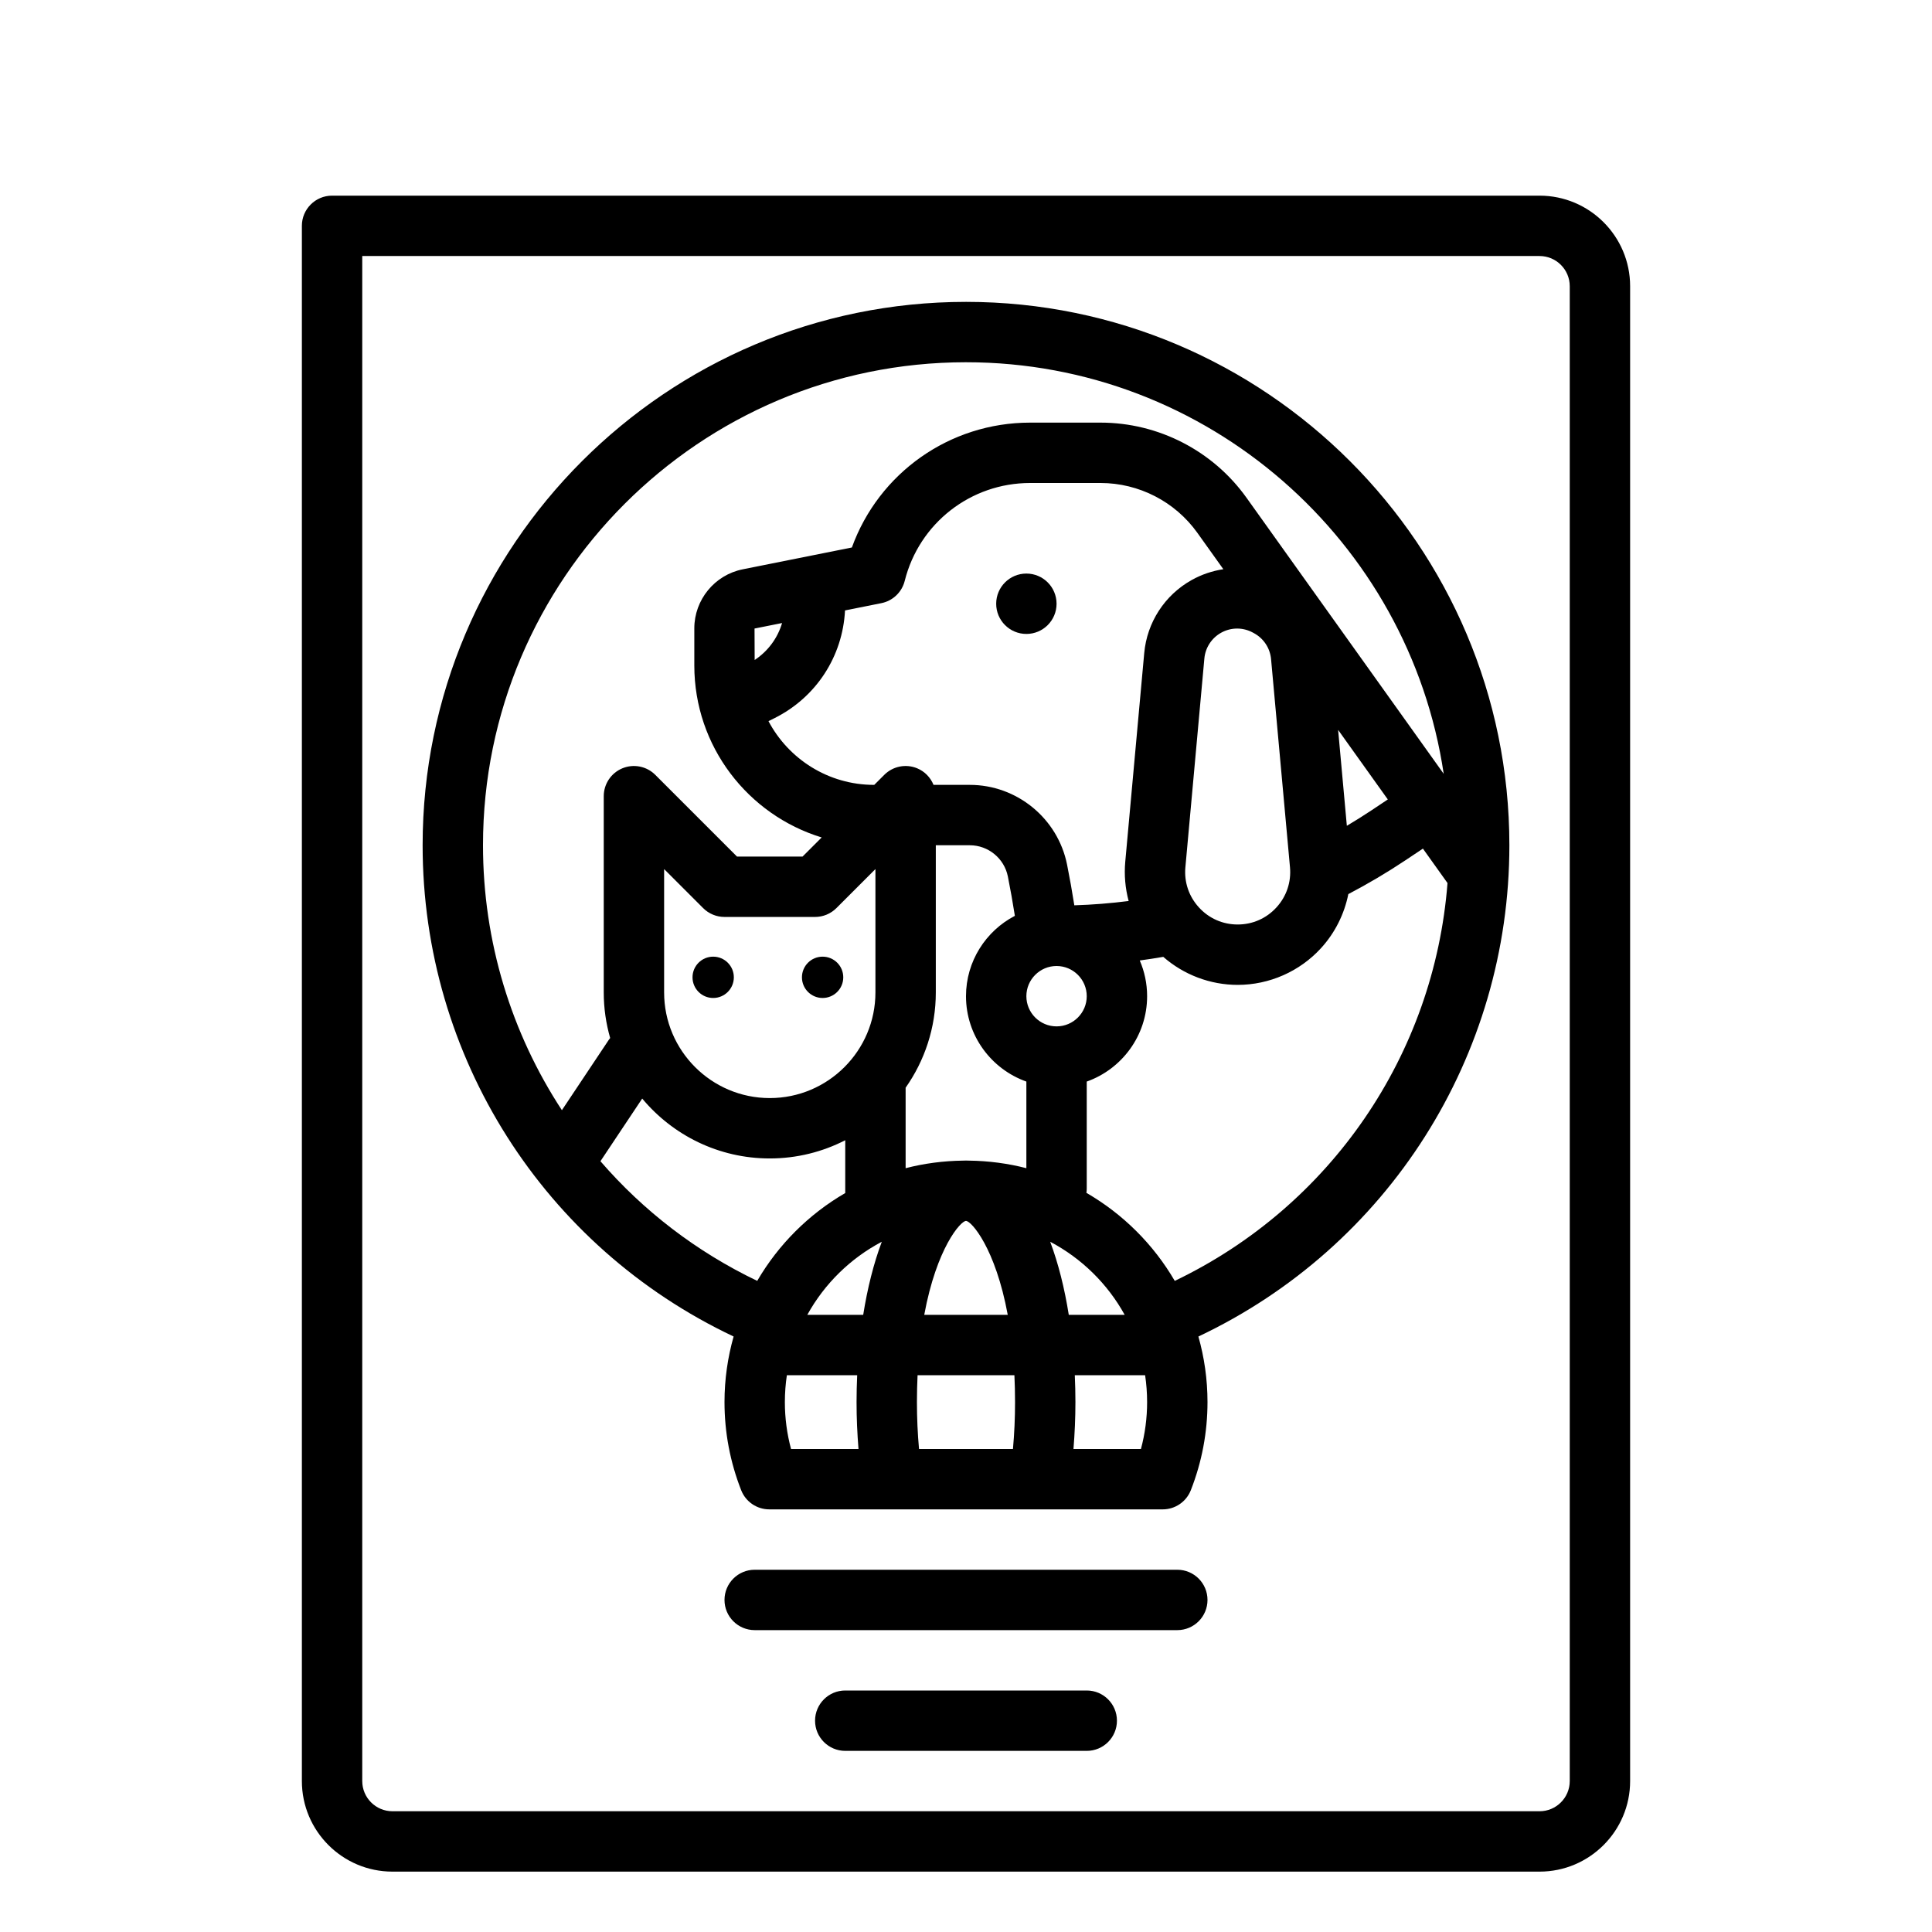 <svg id="outline" height="512" viewBox="0 0 512 512" width="512" xmlns="http://www.w3.org/2000/svg"><path d="m256 80c-79.402 0-144 64.598-144 144 0 56.018 32.142 106.419 82.415 130.187-1.561 5.527-2.415 11.348-2.415 17.368 0 8.033 1.487 15.895 4.42 23.367 1.202 3.063 4.157 5.077 7.447 5.077h104.266c3.29 0 6.245-2.014 7.447-5.077 2.933-7.472 4.42-15.334 4.42-23.367 0-6.018-.853-11.838-2.413-17.364 50.26-23.77 82.413-74.219 82.413-130.192 0-79.402-64.598-144-144-144zm0 16c64.15 0 117.424 47.437 126.598 109.074l-52.265-73.171c-8.901-12.462-23.359-19.903-38.675-19.903h-18.673c-21.351 0-40.092 13.37-47.23 33.091l-28.931 5.786c-7.431 1.487-12.824 8.065-12.824 15.643v9.854c0 21.437 14.239 39.605 33.753 45.559l-5.067 5.067h-17.373l-21.657-21.657c-2.287-2.288-5.727-2.972-8.718-1.734-2.989 1.238-4.939 4.155-4.939 7.391v52c0 4.19.601 8.24 1.7 12.082-.122.157-.245.313-.357.48l-12.434 18.65c-13.372-20.407-20.91-44.65-20.91-70.213 0-70.58 57.42-128 128-128zm100.928 122.847-2.311-25.419 13.167 18.434-4.284 2.856c-2.145 1.43-4.344 2.804-6.573 4.129zm-42.788 10.976 5.028-55.311c.261-2.87 1.919-5.422 4.435-6.827 1.327-.741 2.788-1.111 4.25-1.111 1.417 0 2.835.349 4.132 1.046l.308.166c2.585 1.391 4.288 3.967 4.553 6.891l5.013 55.147c.358 3.941-.914 7.722-3.583 10.645s-6.319 4.532-10.277 4.532-7.608-1.609-10.277-4.532-3.941-6.703-3.583-10.645zm1.665-76.109c-7.132 3.981-11.832 11.214-12.572 19.349l-5.028 55.311c-.32 3.523.002 7.043.897 10.402-4.775.61-9.585.99-14.394 1.141-.57-3.607-1.21-7.218-1.923-10.783-2.449-12.246-13.29-21.134-25.779-21.134h-9.612c-.791-1.947-2.316-3.555-4.333-4.391-2.99-1.239-6.43-.553-8.718 1.734l-2.657 2.657h-.06c-12.117 0-22.659-6.854-27.968-16.885l1.609-.805c11.024-5.511 18.048-16.339 18.672-28.54l9.63-1.926c3.032-.606 5.442-2.905 6.192-5.904 3.818-15.273 17.48-25.94 33.224-25.94h18.673c10.16 0 19.75 4.936 25.655 13.203l6.888 9.644c-2.899.437-5.743 1.386-8.396 2.867zm-27.806 110.286c0 4.411-3.589 8-8 8s-8-3.589-8-8 3.589-8 8-8 8 3.589 8 8zm-19 107.556c0 4.226-.186 8.39-.555 12.444h-24.891c-.369-4.055-.555-8.218-.555-12.444 0-2.483.062-4.845.168-7.111h25.664c.106 2.267.168 4.628.168 7.111zm-24.064-23.111c3.262-17.69 9.643-24.889 11.064-24.889s7.802 7.198 11.064 24.889zm-68.936-85.444v-32.687l10.343 10.343c1.5 1.5 3.535 2.343 5.657 2.343h24c2.122 0 4.157-.843 5.657-2.343l10.343-10.343v32.687c0 15.44-12.56 28-28 28s-28-12.56-28-28zm57.688 66.076c-.009.025-.019.048-.028.073-2.123 5.661-3.772 12.207-4.9 19.296h-14.814c4.539-8.227 11.422-14.981 19.742-19.369zm44.651.073c-.009-.025-.019-.048-.028-.073 8.32 4.388 15.203 11.142 19.742 19.369h-14.814c-1.127-7.089-2.777-13.634-4.9-19.296zm-21.579-21.573c-.257-.012-.511-.019-.76-.019s-.504.008-.76.019c-5.253.062-10.36.746-15.239 2.006v-21.329c5.033-7.154 8-15.86 8-25.252v-39h9.006c4.888 0 9.131 3.478 10.089 8.271.69 3.45 1.309 6.944 1.856 10.433-7.688 4.005-12.952 12.044-12.952 21.295 0 10.429 6.689 19.322 16 22.624v22.957c-4.879-1.26-9.986-1.944-15.239-2.006zm-56.799-141.009 7.3-1.46c-1.179 3.995-3.727 7.461-7.267 9.797zm-40.837 141.168 11.07-16.606c8.078 9.691 20.231 15.871 33.804 15.871 7.2 0 13.995-1.749 20-4.828v13.994c-9.651 5.598-17.708 13.638-23.325 23.277-16.187-7.753-30.233-18.62-41.55-31.709zm48.875 63.822c0-2.416.184-4.79.53-7.111h18.636c-.106 2.346-.166 4.718-.166 7.111 0 4.211.185 8.365.516 12.444h-17.877c-1.089-4.046-1.639-8.214-1.639-12.444zm94.361 12.444h-17.877c.33-4.079.516-8.233.516-12.444 0-2.394-.06-4.765-.166-7.111h18.636c.346 2.321.53 4.695.53 7.111 0 4.231-.55 8.398-1.639 12.444zm8.965-44.555c-5.633-9.668-13.723-17.729-23.413-23.329.051-.366.087-.736.087-1.116v-28.376c9.311-3.302 16-12.194 16-22.624 0-3.361-.697-6.562-1.95-9.468 2.085-.278 4.161-.602 6.23-.958 5.425 4.751 12.446 7.427 19.72 7.427 8.385 0 16.438-3.551 22.092-9.743 3.699-4.05 6.169-9.021 7.231-14.312 5.157-2.704 10.218-5.69 15.054-8.914l4.713-3.142 6.516 9.123c-3.531 45.48-30.95 85.63-72.28 105.433z"/><circle cx="272" cy="160" r="8"/><circle cx="218" cy="259" r="5.475"/><circle cx="189" cy="259" r="5.475"/><path d="m408 51.85h-320c-4.418 0-8 3.582-8 8v412.15c0 13.234 10.766 24 24 24h304c13.234 0 24-10.766 24-24v-396.15c0-13.234-10.766-24-24-24zm8 420.15c0 4.411-3.589 8-8 8h-304c-4.411 0-8-3.589-8-8v-404.15h312c4.411 0 8 3.589 8 8z"/><path d="m288 448h-64c-4.418 0-8 3.582-8 8s3.582 8 8 8h64c4.418 0 8-3.582 8-8s-3.582-8-8-8z"/><path d="m312 416h-112c-4.418 0-8 3.582-8 8s3.582 8 8 8h112c4.418 0 8-3.582 8-8s-3.582-8-8-8z"/></svg>